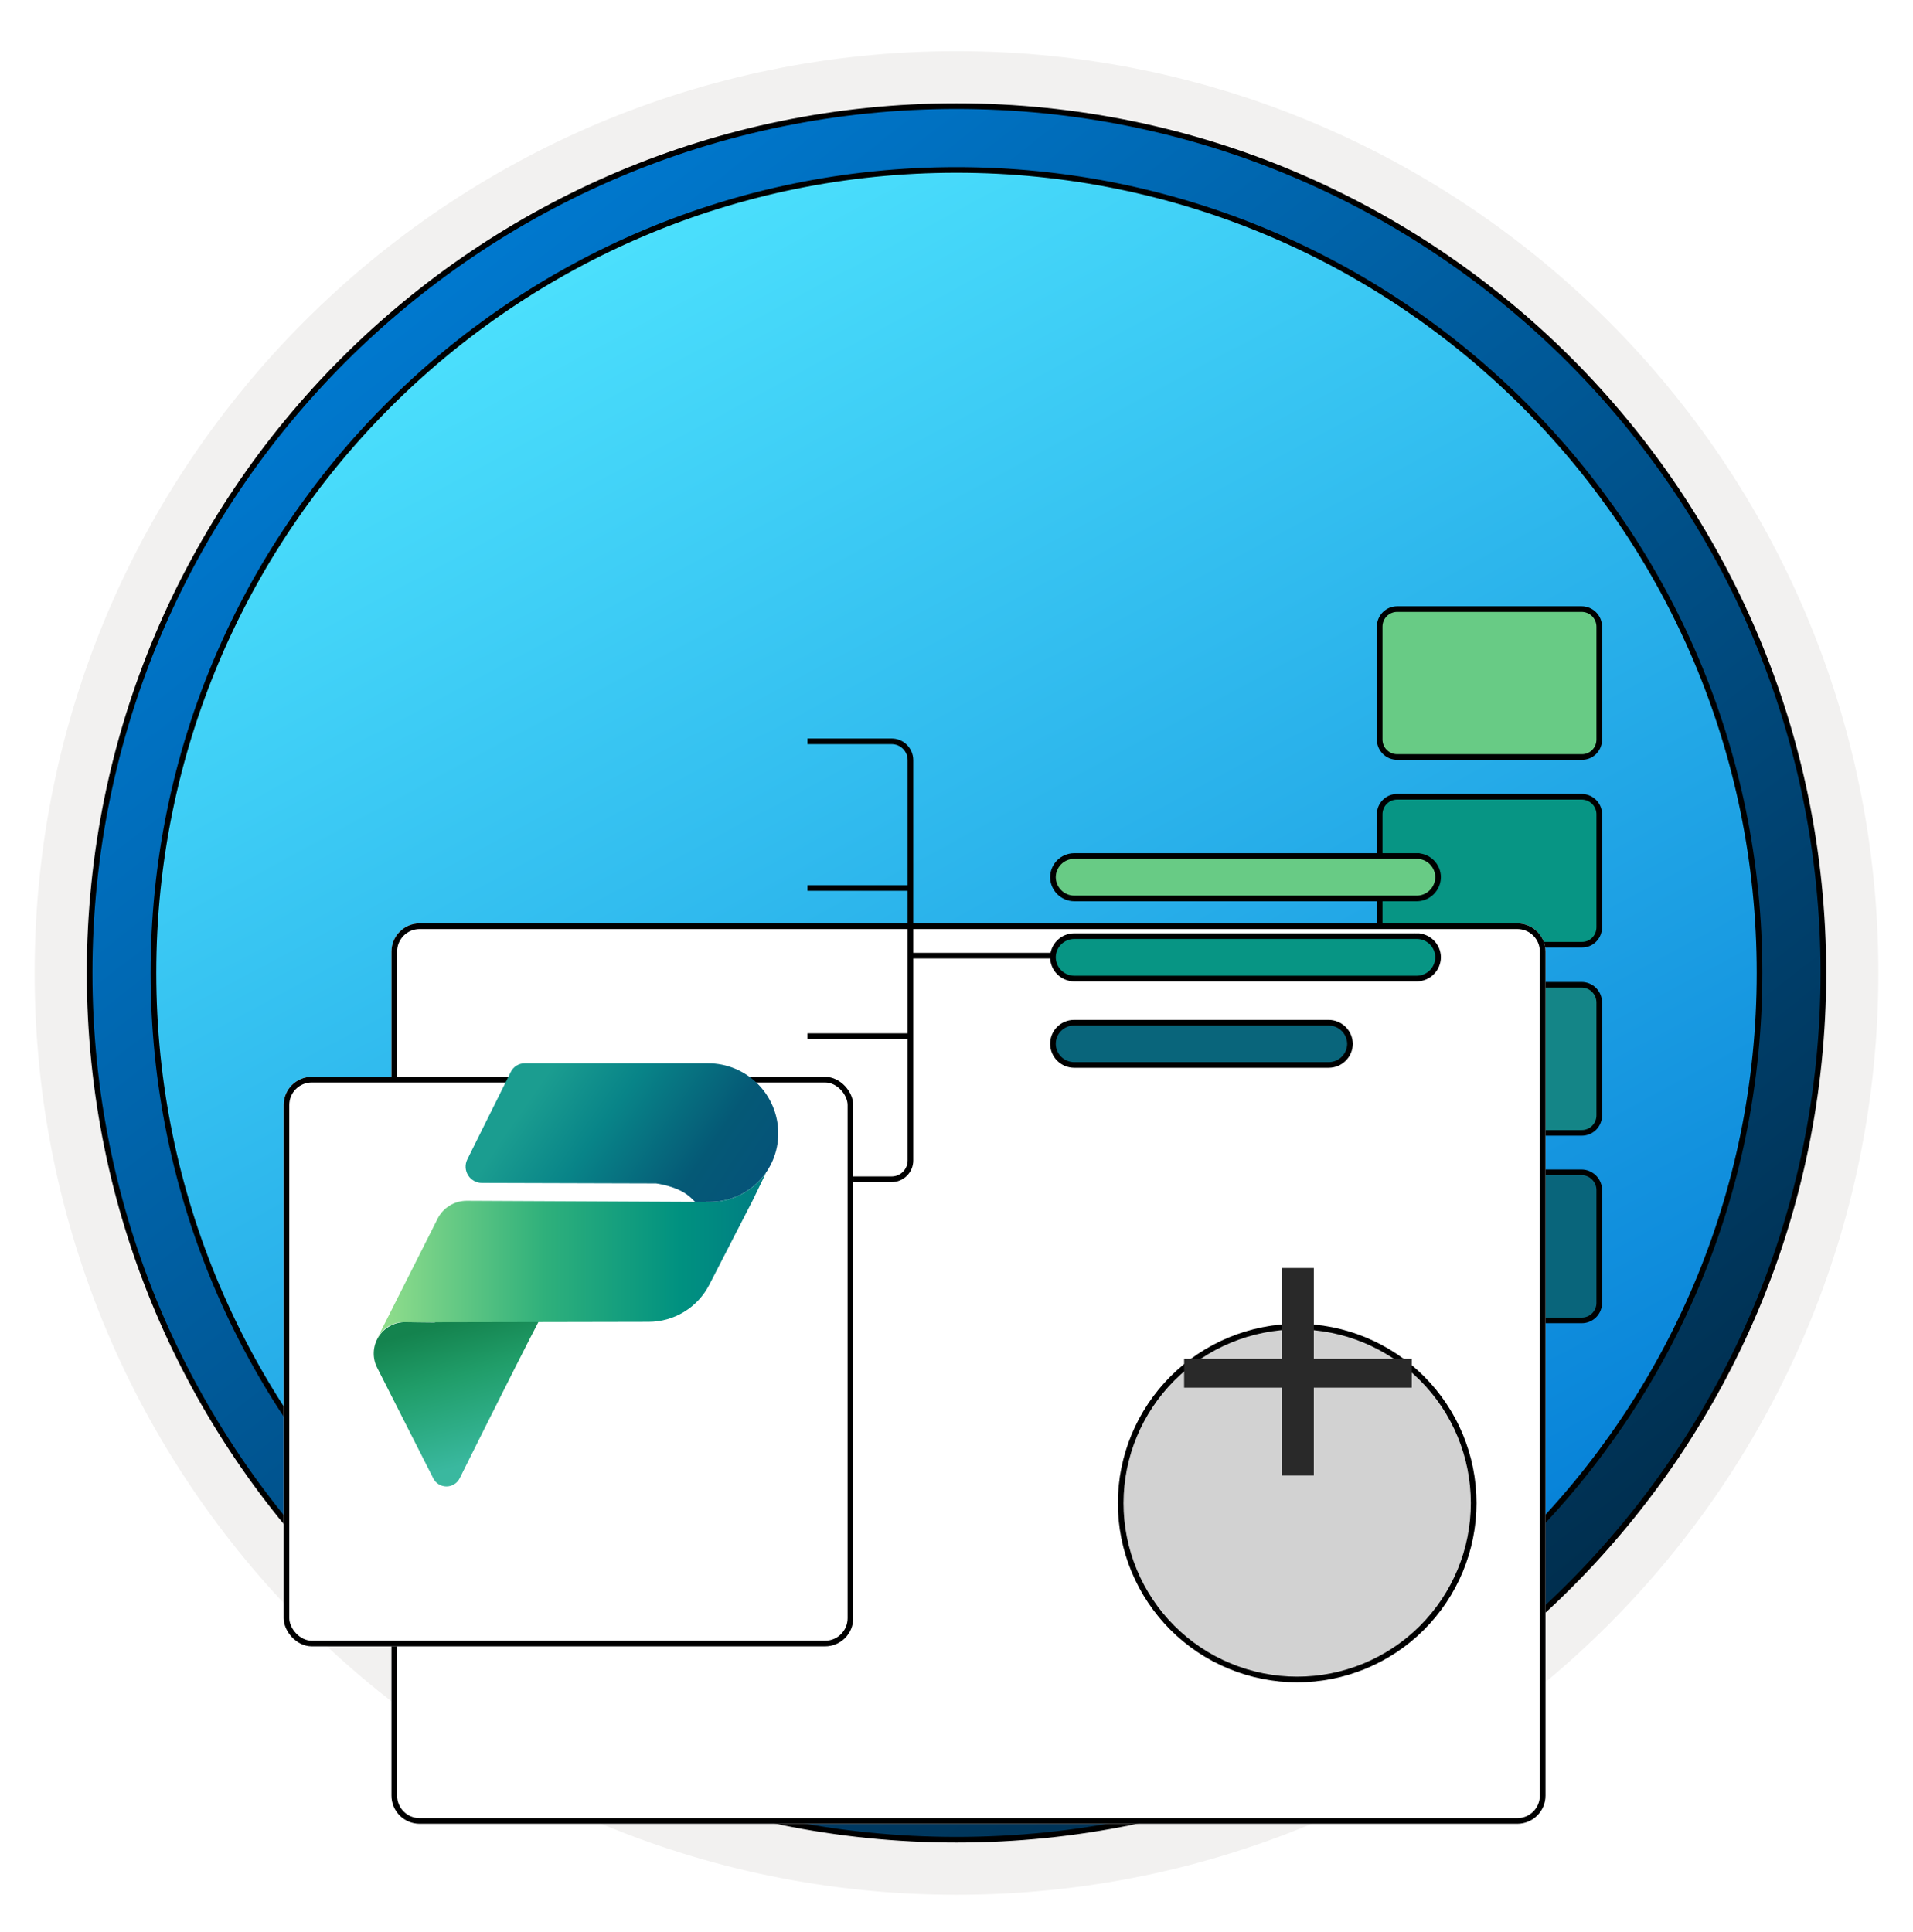 <svg width="102" height="103" viewBox="0 0 102 103" fill="none" xmlns="http://www.w3.org/2000/svg">
<path d="M51 98.231C25.403 98.231 4.649 77.486 4.649 51.88C4.649 26.273 25.403 5.529 51 5.529C76.597 5.529 97.351 26.283 97.351 51.88C97.351 77.477 76.597 98.231 51 98.231Z" fill="url(#paint0_linear_2247_242)"/>
<path fill-rule="evenodd" clip-rule="evenodd" d="M96.45 51.88C96.45 76.982 76.102 97.33 51 97.33C25.899 97.33 5.55 76.982 5.55 51.88C5.55 26.779 25.899 6.43 51 6.43C76.102 6.43 96.45 26.779 96.45 51.88ZM51 2.727C78.151 2.727 100.153 24.729 100.153 51.88C100.153 79.032 78.141 101.034 51 101.034C23.849 101.034 1.847 79.022 1.847 51.88C1.847 24.729 23.849 2.727 51 2.727Z" fill="#F2F1F0"/>
<path d="M51 94.697C74.649 94.697 93.817 75.529 93.817 51.88C93.817 28.23 74.649 9.062 51 9.062C27.35 9.062 8.182 28.23 8.182 51.88C8.182 75.529 27.35 94.697 51 94.697ZM51 5.659C76.523 5.659 97.221 26.356 97.221 51.88C97.221 77.403 76.523 98.101 51 98.101C25.476 98.101 4.779 77.403 4.779 51.88C4.779 26.356 25.466 5.659 51 5.659Z" fill="url(#paint1_linear_2247_242)" stroke="black" stroke-width="0.3"/>
<path d="M84.339 40.366V40.366H84.337H74.498C73.98 40.366 73.564 39.95 73.564 39.432V33.412C73.564 32.894 73.98 32.478 74.498 32.478H84.328C84.847 32.478 85.271 32.894 85.271 33.42V39.432C85.271 39.96 84.854 40.373 84.339 40.366Z" fill="#68CB85" stroke="black" stroke-width="0.3"/>
<path d="M74.498 52.512H84.328C84.847 52.512 85.271 52.927 85.271 53.463V59.474C85.271 59.993 84.855 60.408 84.337 60.408H74.498C73.98 60.408 73.564 59.993 73.564 59.474V53.446C73.564 52.927 73.98 52.512 74.498 52.512Z" fill="#148587" stroke="black" stroke-width="0.3"/>
<path d="M84.339 50.374V50.374H84.337H74.498C73.98 50.374 73.564 49.958 73.564 49.44V43.42C73.564 42.901 73.98 42.486 74.498 42.486H84.328C84.848 42.486 85.271 42.903 85.271 43.42V49.44C85.271 49.968 84.854 50.381 84.339 50.374Z" fill="#079584" stroke="black" stroke-width="0.3"/>
<path d="M74.498 62.511H84.328C84.846 62.511 85.271 62.943 85.271 63.454V69.474C85.271 69.992 84.855 70.408 84.337 70.408H74.498C73.98 70.408 73.564 69.992 73.564 69.474V63.445C73.564 62.927 73.98 62.511 74.498 62.511Z" fill="#09657B" stroke="black" stroke-width="0.3"/>
<g filter="url(#filter0_ddddd_2247_242)">
<path d="M20.873 29.739C20.873 28.911 21.545 28.239 22.373 28.239H80.904C81.732 28.239 82.404 28.911 82.404 29.739V74.749C82.404 75.578 81.732 76.249 80.904 76.249H22.373C21.545 76.249 20.873 75.578 20.873 74.749V29.739Z" fill="white"/>
<path d="M22.373 28.389H80.904C81.649 28.389 82.254 28.994 82.254 29.739V74.749C82.254 75.495 81.649 76.099 80.904 76.099H22.373C21.628 76.099 21.023 75.495 21.023 74.749V29.739C21.023 28.994 21.628 28.389 22.373 28.389Z" stroke="black" stroke-width="0.3"/>
</g>
<path d="M57.269 49.917V49.917L57.268 49.917C56.97 49.92 56.685 50.039 56.475 50.25C56.264 50.46 56.145 50.745 56.142 51.043L56.142 51.043L56.142 51.046C56.145 51.344 56.264 51.63 56.474 51.842C56.684 52.054 56.968 52.175 57.267 52.181L57.267 52.181H57.269L75.55 52.181L75.553 52.181C75.852 52.175 76.136 52.054 76.346 51.842C76.556 51.63 76.675 51.344 76.678 51.046L76.678 51.043C76.675 50.745 76.555 50.46 76.345 50.25C76.134 50.039 75.85 49.92 75.552 49.917L75.55 50.067V49.917H57.269Z" fill="#079584" stroke="black" stroke-width="0.3"/>
<path d="M57.269 45.645V45.645L57.268 45.645C56.97 45.648 56.685 45.768 56.475 45.978C56.264 46.189 56.145 46.474 56.142 46.771L56.142 46.771L56.142 46.774C56.145 47.073 56.264 47.358 56.474 47.57C56.684 47.782 56.968 47.904 57.267 47.909L57.267 47.909H57.269L75.55 47.909L75.553 47.909C75.852 47.904 76.136 47.782 76.346 47.57C76.556 47.358 76.675 47.073 76.678 46.774L76.678 46.771C76.675 46.474 76.555 46.189 76.345 45.978C76.134 45.768 75.85 45.648 75.552 45.645L75.55 45.795V45.645H57.269Z" fill="#68CB85" stroke="black" stroke-width="0.3"/>
<path d="M70.846 54.533V54.533H70.844H57.269C56.97 54.533 56.684 54.651 56.472 54.863C56.261 55.074 56.142 55.361 56.142 55.66L56.142 55.661C56.145 55.959 56.264 56.244 56.475 56.455C56.685 56.665 56.97 56.785 57.268 56.787L57.268 56.787H57.269H70.844C71.144 56.787 71.431 56.669 71.644 56.458C71.857 56.247 71.978 55.961 71.981 55.661L71.981 55.661L71.981 55.657C71.975 55.359 71.854 55.074 71.642 54.864C71.43 54.654 71.144 54.535 70.846 54.533Z" fill="#09657B" stroke="black" stroke-width="0.3"/>
<g filter="url(#filter1_dddd_2247_242)">
<path d="M69.164 82.704C71.7 82.704 74.131 81.697 75.924 79.905C77.717 78.113 78.724 75.682 78.724 73.147C78.724 70.612 77.717 68.181 75.924 66.389C74.131 64.597 71.7 63.589 69.164 63.589C66.63 63.595 64.202 64.604 62.41 66.395C60.618 68.186 59.61 70.614 59.604 73.147C59.604 74.402 59.852 75.645 60.332 76.804C60.812 77.964 61.516 79.017 62.404 79.905C63.291 80.793 64.346 81.497 65.506 81.977C66.666 82.457 67.909 82.704 69.164 82.704V82.704Z" fill="#D2D2D2"/>
<path d="M75.818 79.799C74.053 81.563 71.66 82.555 69.164 82.555C67.928 82.555 66.705 82.311 65.564 81.838C64.422 81.366 63.384 80.672 62.51 79.799C61.636 78.925 60.944 77.888 60.471 76.747C59.998 75.606 59.754 74.382 59.754 73.147C59.76 70.654 60.752 68.264 62.516 66.501C64.279 64.738 66.67 63.745 69.164 63.739C71.66 63.739 74.053 64.731 75.818 66.495C77.583 68.259 78.574 70.652 78.574 73.147C78.574 75.642 77.583 78.035 75.818 79.799Z" stroke="black" stroke-width="0.3"/>
</g>
<path d="M70.052 67.614H68.339V78.679H70.052V67.614Z" fill="#292929"/>
<path d="M75.276 72.452H63.136V73.995H75.276V72.452Z" fill="#292929"/>
<path d="M43.055 39.53H47.544C48.096 39.53 48.544 39.978 48.544 40.53V61.881C48.544 62.434 48.096 62.881 47.544 62.881H43.055" stroke="black" stroke-width="0.3"/>
<path d="M43.055 47.351H48.544" stroke="black" stroke-width="0.3"/>
<path d="M48.6 50.958H56.045" stroke="black" stroke-width="0.3"/>
<path d="M43.055 55.25H48.544" stroke="black" stroke-width="0.3"/>
<g filter="url(#filter2_ddddd_2247_242)">
<rect x="15.125" y="36.42" width="30.368" height="30.368" rx="1.5" fill="white"/>
<rect x="15.275" y="36.57" width="30.068" height="30.068" rx="1.35" stroke="black" stroke-width="0.3"/>
</g>
<g filter="url(#filter3_ddddd_2247_242)">
<path d="M29.438 53.168C29.34 53.144 26.006 59.82 24.511 62.824C24.445 62.956 24.344 63.067 24.218 63.145C24.093 63.222 23.948 63.263 23.801 63.262C23.654 63.261 23.51 63.219 23.385 63.141C23.26 63.062 23.16 62.951 23.096 62.818L20.108 56.928C19.978 56.672 19.917 56.386 19.929 56.099C19.942 55.812 20.028 55.533 20.18 55.289C20.331 55.045 20.543 54.844 20.795 54.706C21.047 54.567 21.331 54.496 21.618 54.5L23.171 54.517L26.523 53.357L29.438 53.168Z" fill="url(#paint2_linear_2247_242)"/>
<path d="M27.235 41.159L24.916 45.824C24.851 45.956 24.82 46.103 24.827 46.25C24.834 46.397 24.879 46.54 24.956 46.666C25.034 46.791 25.142 46.894 25.27 46.966C25.399 47.038 25.544 47.077 25.691 47.077L34.98 47.104C34.98 47.104 35.983 47.229 36.609 47.684C37.236 48.138 37.595 48.812 37.595 48.812L37.658 48.091H37.846C38.814 48.091 39.743 47.706 40.427 47.022C41.112 46.337 41.496 45.409 41.496 44.441C41.496 43.448 41.102 42.496 40.4 41.793C39.697 41.091 38.745 40.697 37.752 40.697H27.977C27.823 40.697 27.671 40.74 27.54 40.822C27.409 40.903 27.303 41.02 27.235 41.159Z" fill="url(#paint3_linear_2247_242)"/>
<path d="M38.684 47.995C38.63 48.008 38.575 48.02 38.521 48.03H38.632L38.684 47.995Z" fill="url(#paint4_linear_2247_242)"/>
<path d="M38.684 47.995L38.521 48.029C38.299 48.071 38.075 48.092 37.85 48.092L24.884 48.029C24.562 48.029 24.246 48.119 23.972 48.288C23.698 48.457 23.477 48.699 23.332 48.986L20.1 55.392L20.112 55.388C20.236 55.121 20.434 54.895 20.683 54.738C20.932 54.581 21.221 54.499 21.516 54.502L22.369 54.509L34.583 54.484C35.251 54.484 35.906 54.3 36.477 53.952C37.047 53.604 37.51 53.106 37.816 52.512L40.122 48.029L40.843 46.541L40.829 46.55C40.315 47.277 39.551 47.791 38.684 47.995Z" fill="url(#paint5_linear_2247_242)"/>
</g>
<defs>
<filter id="filter0_ddddd_2247_242" x="16.873" y="27.239" width="69.531" height="64.01" filterUnits="userSpaceOnUse" color-interpolation-filters="sRGB">
<feFlood flood-opacity="0" result="BackgroundImageFix"/>
<feColorMatrix in="SourceAlpha" type="matrix" values="0 0 0 0 0 0 0 0 0 0 0 0 0 0 0 0 0 0 127 0" result="hardAlpha"/>
<feOffset/>
<feColorMatrix type="matrix" values="0 0 0 0 0 0 0 0 0 0 0 0 0 0 0 0 0 0 0.1 0"/>
<feBlend mode="normal" in2="BackgroundImageFix" result="effect1_dropShadow_2247_242"/>
<feColorMatrix in="SourceAlpha" type="matrix" values="0 0 0 0 0 0 0 0 0 0 0 0 0 0 0 0 0 0 127 0" result="hardAlpha"/>
<feOffset dy="1"/>
<feGaussianBlur stdDeviation="1"/>
<feColorMatrix type="matrix" values="0 0 0 0 0 0 0 0 0 0 0 0 0 0 0 0 0 0 0.1 0"/>
<feBlend mode="normal" in2="effect1_dropShadow_2247_242" result="effect2_dropShadow_2247_242"/>
<feColorMatrix in="SourceAlpha" type="matrix" values="0 0 0 0 0 0 0 0 0 0 0 0 0 0 0 0 0 0 127 0" result="hardAlpha"/>
<feOffset dy="3"/>
<feGaussianBlur stdDeviation="1.5"/>
<feColorMatrix type="matrix" values="0 0 0 0 0 0 0 0 0 0 0 0 0 0 0 0 0 0 0.09 0"/>
<feBlend mode="normal" in2="effect2_dropShadow_2247_242" result="effect3_dropShadow_2247_242"/>
<feColorMatrix in="SourceAlpha" type="matrix" values="0 0 0 0 0 0 0 0 0 0 0 0 0 0 0 0 0 0 127 0" result="hardAlpha"/>
<feOffset dy="6"/>
<feGaussianBlur stdDeviation="2"/>
<feColorMatrix type="matrix" values="0 0 0 0 0 0 0 0 0 0 0 0 0 0 0 0 0 0 0.05 0"/>
<feBlend mode="normal" in2="effect3_dropShadow_2247_242" result="effect4_dropShadow_2247_242"/>
<feColorMatrix in="SourceAlpha" type="matrix" values="0 0 0 0 0 0 0 0 0 0 0 0 0 0 0 0 0 0 127 0" result="hardAlpha"/>
<feOffset dy="11"/>
<feGaussianBlur stdDeviation="2"/>
<feColorMatrix type="matrix" values="0 0 0 0 0 0 0 0 0 0 0 0 0 0 0 0 0 0 0.01 0"/>
<feBlend mode="normal" in2="effect4_dropShadow_2247_242" result="effect5_dropShadow_2247_242"/>
<feBlend mode="normal" in="SourceGraphic" in2="effect5_dropShadow_2247_242" result="shape"/>
</filter>
<filter id="filter1_dddd_2247_242" x="57.604" y="62.589" width="23.12" height="26.115" filterUnits="userSpaceOnUse" color-interpolation-filters="sRGB">
<feFlood flood-opacity="0" result="BackgroundImageFix"/>
<feColorMatrix in="SourceAlpha" type="matrix" values="0 0 0 0 0 0 0 0 0 0 0 0 0 0 0 0 0 0 127 0" result="hardAlpha"/>
<feOffset/>
<feGaussianBlur stdDeviation="0.5"/>
<feColorMatrix type="matrix" values="0 0 0 0 0 0 0 0 0 0 0 0 0 0 0 0 0 0 0.1 0"/>
<feBlend mode="normal" in2="BackgroundImageFix" result="effect1_dropShadow_2247_242"/>
<feColorMatrix in="SourceAlpha" type="matrix" values="0 0 0 0 0 0 0 0 0 0 0 0 0 0 0 0 0 0 127 0" result="hardAlpha"/>
<feOffset dy="1"/>
<feGaussianBlur stdDeviation="0.5"/>
<feColorMatrix type="matrix" values="0 0 0 0 0 0 0 0 0 0 0 0 0 0 0 0 0 0 0.09 0"/>
<feBlend mode="normal" in2="effect1_dropShadow_2247_242" result="effect2_dropShadow_2247_242"/>
<feColorMatrix in="SourceAlpha" type="matrix" values="0 0 0 0 0 0 0 0 0 0 0 0 0 0 0 0 0 0 127 0" result="hardAlpha"/>
<feOffset dy="2"/>
<feGaussianBlur stdDeviation="0.5"/>
<feColorMatrix type="matrix" values="0 0 0 0 0 0 0 0 0 0 0 0 0 0 0 0 0 0 0.05 0"/>
<feBlend mode="normal" in2="effect2_dropShadow_2247_242" result="effect3_dropShadow_2247_242"/>
<feColorMatrix in="SourceAlpha" type="matrix" values="0 0 0 0 0 0 0 0 0 0 0 0 0 0 0 0 0 0 127 0" result="hardAlpha"/>
<feOffset dy="4"/>
<feGaussianBlur stdDeviation="1"/>
<feColorMatrix type="matrix" values="0 0 0 0 0 0 0 0 0 0 0 0 0 0 0 0 0 0 0.01 0"/>
<feBlend mode="normal" in2="effect3_dropShadow_2247_242" result="effect4_dropShadow_2247_242"/>
<feBlend mode="normal" in="SourceGraphic" in2="effect4_dropShadow_2247_242" result="shape"/>
</filter>
<filter id="filter2_ddddd_2247_242" x="11.125" y="35.42" width="38.368" height="46.368" filterUnits="userSpaceOnUse" color-interpolation-filters="sRGB">
<feFlood flood-opacity="0" result="BackgroundImageFix"/>
<feColorMatrix in="SourceAlpha" type="matrix" values="0 0 0 0 0 0 0 0 0 0 0 0 0 0 0 0 0 0 127 0" result="hardAlpha"/>
<feOffset/>
<feColorMatrix type="matrix" values="0 0 0 0 0 0 0 0 0 0 0 0 0 0 0 0 0 0 0.1 0"/>
<feBlend mode="normal" in2="BackgroundImageFix" result="effect1_dropShadow_2247_242"/>
<feColorMatrix in="SourceAlpha" type="matrix" values="0 0 0 0 0 0 0 0 0 0 0 0 0 0 0 0 0 0 127 0" result="hardAlpha"/>
<feOffset dy="1"/>
<feGaussianBlur stdDeviation="1"/>
<feColorMatrix type="matrix" values="0 0 0 0 0 0 0 0 0 0 0 0 0 0 0 0 0 0 0.1 0"/>
<feBlend mode="normal" in2="effect1_dropShadow_2247_242" result="effect2_dropShadow_2247_242"/>
<feColorMatrix in="SourceAlpha" type="matrix" values="0 0 0 0 0 0 0 0 0 0 0 0 0 0 0 0 0 0 127 0" result="hardAlpha"/>
<feOffset dy="3"/>
<feGaussianBlur stdDeviation="1.5"/>
<feColorMatrix type="matrix" values="0 0 0 0 0 0 0 0 0 0 0 0 0 0 0 0 0 0 0.09 0"/>
<feBlend mode="normal" in2="effect2_dropShadow_2247_242" result="effect3_dropShadow_2247_242"/>
<feColorMatrix in="SourceAlpha" type="matrix" values="0 0 0 0 0 0 0 0 0 0 0 0 0 0 0 0 0 0 127 0" result="hardAlpha"/>
<feOffset dy="6"/>
<feGaussianBlur stdDeviation="2"/>
<feColorMatrix type="matrix" values="0 0 0 0 0 0 0 0 0 0 0 0 0 0 0 0 0 0 0.05 0"/>
<feBlend mode="normal" in2="effect3_dropShadow_2247_242" result="effect4_dropShadow_2247_242"/>
<feColorMatrix in="SourceAlpha" type="matrix" values="0 0 0 0 0 0 0 0 0 0 0 0 0 0 0 0 0 0 127 0" result="hardAlpha"/>
<feOffset dy="11"/>
<feGaussianBlur stdDeviation="2"/>
<feColorMatrix type="matrix" values="0 0 0 0 0 0 0 0 0 0 0 0 0 0 0 0 0 0 0.01 0"/>
<feBlend mode="normal" in2="effect4_dropShadow_2247_242" result="effect5_dropShadow_2247_242"/>
<feBlend mode="normal" in="SourceGraphic" in2="effect5_dropShadow_2247_242" result="shape"/>
</filter>
<filter id="filter3_ddddd_2247_242" x="16.928" y="40.697" width="27.569" height="33.565" filterUnits="userSpaceOnUse" color-interpolation-filters="sRGB">
<feFlood flood-opacity="0" result="BackgroundImageFix"/>
<feColorMatrix in="SourceAlpha" type="matrix" values="0 0 0 0 0 0 0 0 0 0 0 0 0 0 0 0 0 0 127 0" result="hardAlpha"/>
<feOffset/>
<feColorMatrix type="matrix" values="0 0 0 0 0 0 0 0 0 0 0 0 0 0 0 0 0 0 0.1 0"/>
<feBlend mode="normal" in2="BackgroundImageFix" result="effect1_dropShadow_2247_242"/>
<feColorMatrix in="SourceAlpha" type="matrix" values="0 0 0 0 0 0 0 0 0 0 0 0 0 0 0 0 0 0 127 0" result="hardAlpha"/>
<feOffset dy="1"/>
<feGaussianBlur stdDeviation="0.5"/>
<feColorMatrix type="matrix" values="0 0 0 0 0 0 0 0 0 0 0 0 0 0 0 0 0 0 0.1 0"/>
<feBlend mode="normal" in2="effect1_dropShadow_2247_242" result="effect2_dropShadow_2247_242"/>
<feColorMatrix in="SourceAlpha" type="matrix" values="0 0 0 0 0 0 0 0 0 0 0 0 0 0 0 0 0 0 127 0" result="hardAlpha"/>
<feOffset dy="2"/>
<feGaussianBlur stdDeviation="1"/>
<feColorMatrix type="matrix" values="0 0 0 0 0 0 0 0 0 0 0 0 0 0 0 0 0 0 0.09 0"/>
<feBlend mode="normal" in2="effect2_dropShadow_2247_242" result="effect3_dropShadow_2247_242"/>
<feColorMatrix in="SourceAlpha" type="matrix" values="0 0 0 0 0 0 0 0 0 0 0 0 0 0 0 0 0 0 127 0" result="hardAlpha"/>
<feOffset dy="5"/>
<feGaussianBlur stdDeviation="1.5"/>
<feColorMatrix type="matrix" values="0 0 0 0 0 0 0 0 0 0 0 0 0 0 0 0 0 0 0.05 0"/>
<feBlend mode="normal" in2="effect3_dropShadow_2247_242" result="effect4_dropShadow_2247_242"/>
<feColorMatrix in="SourceAlpha" type="matrix" values="0 0 0 0 0 0 0 0 0 0 0 0 0 0 0 0 0 0 127 0" result="hardAlpha"/>
<feOffset dy="8"/>
<feGaussianBlur stdDeviation="1.5"/>
<feColorMatrix type="matrix" values="0 0 0 0 0 0 0 0 0 0 0 0 0 0 0 0 0 0 0.01 0"/>
<feBlend mode="normal" in2="effect4_dropShadow_2247_242" result="effect5_dropShadow_2247_242"/>
<feBlend mode="normal" in="SourceGraphic" in2="effect5_dropShadow_2247_242" result="shape"/>
</filter>
<linearGradient id="paint0_linear_2247_242" x1="25.285" y1="10.377" x2="100.192" y2="149.573" gradientUnits="userSpaceOnUse">
<stop offset="0" stop-color="#50E6FF"/>
<stop offset="0.623" stop-color="#0078D4"/>
</linearGradient>
<linearGradient id="paint1_linear_2247_242" x1="15.587" y1="12.103" x2="83.129" y2="99.501" gradientUnits="userSpaceOnUse">
<stop stop-color="#007ED8"/>
<stop offset="0.915" stop-color="#002D4C"/>
</linearGradient>
<linearGradient id="paint2_linear_2247_242" x1="24.558" y1="54.344" x2="26.603" y2="61.605" gradientUnits="userSpaceOnUse">
<stop stop-color="#14834E"/>
<stop offset="0.38" stop-color="#209D69"/>
<stop offset="0.71" stop-color="#2DAC85"/>
<stop offset="1" stop-color="#3AB89F"/>
</linearGradient>
<linearGradient id="paint3_linear_2247_242" x1="26.367" y1="39.87" x2="42.158" y2="50.796" gradientUnits="userSpaceOnUse">
<stop offset="0.16" stop-color="#1B9D90"/>
<stop offset="0.37" stop-color="#088488"/>
<stop offset="0.65" stop-color="#055976"/>
<stop offset="1" stop-color="#054D7C"/>
</linearGradient>
<linearGradient id="paint4_linear_2247_242" x1="38.521" y1="48.013" x2="38.684" y2="48.013" gradientUnits="userSpaceOnUse">
<stop stop-color="#94DF8C"/>
<stop offset="0.35" stop-color="#2FB07B"/>
<stop offset="0.71" stop-color="#009180"/>
<stop offset="1" stop-color="#007D83"/>
</linearGradient>
<linearGradient id="paint5_linear_2247_242" x1="20.1" y1="50.967" x2="40.842" y2="50.967" gradientUnits="userSpaceOnUse">
<stop stop-color="#94DF8C"/>
<stop offset="0.43" stop-color="#2FB07B"/>
<stop offset="0.78" stop-color="#009180"/>
<stop offset="1" stop-color="#007D83"/>
</linearGradient>
</defs>
</svg>
